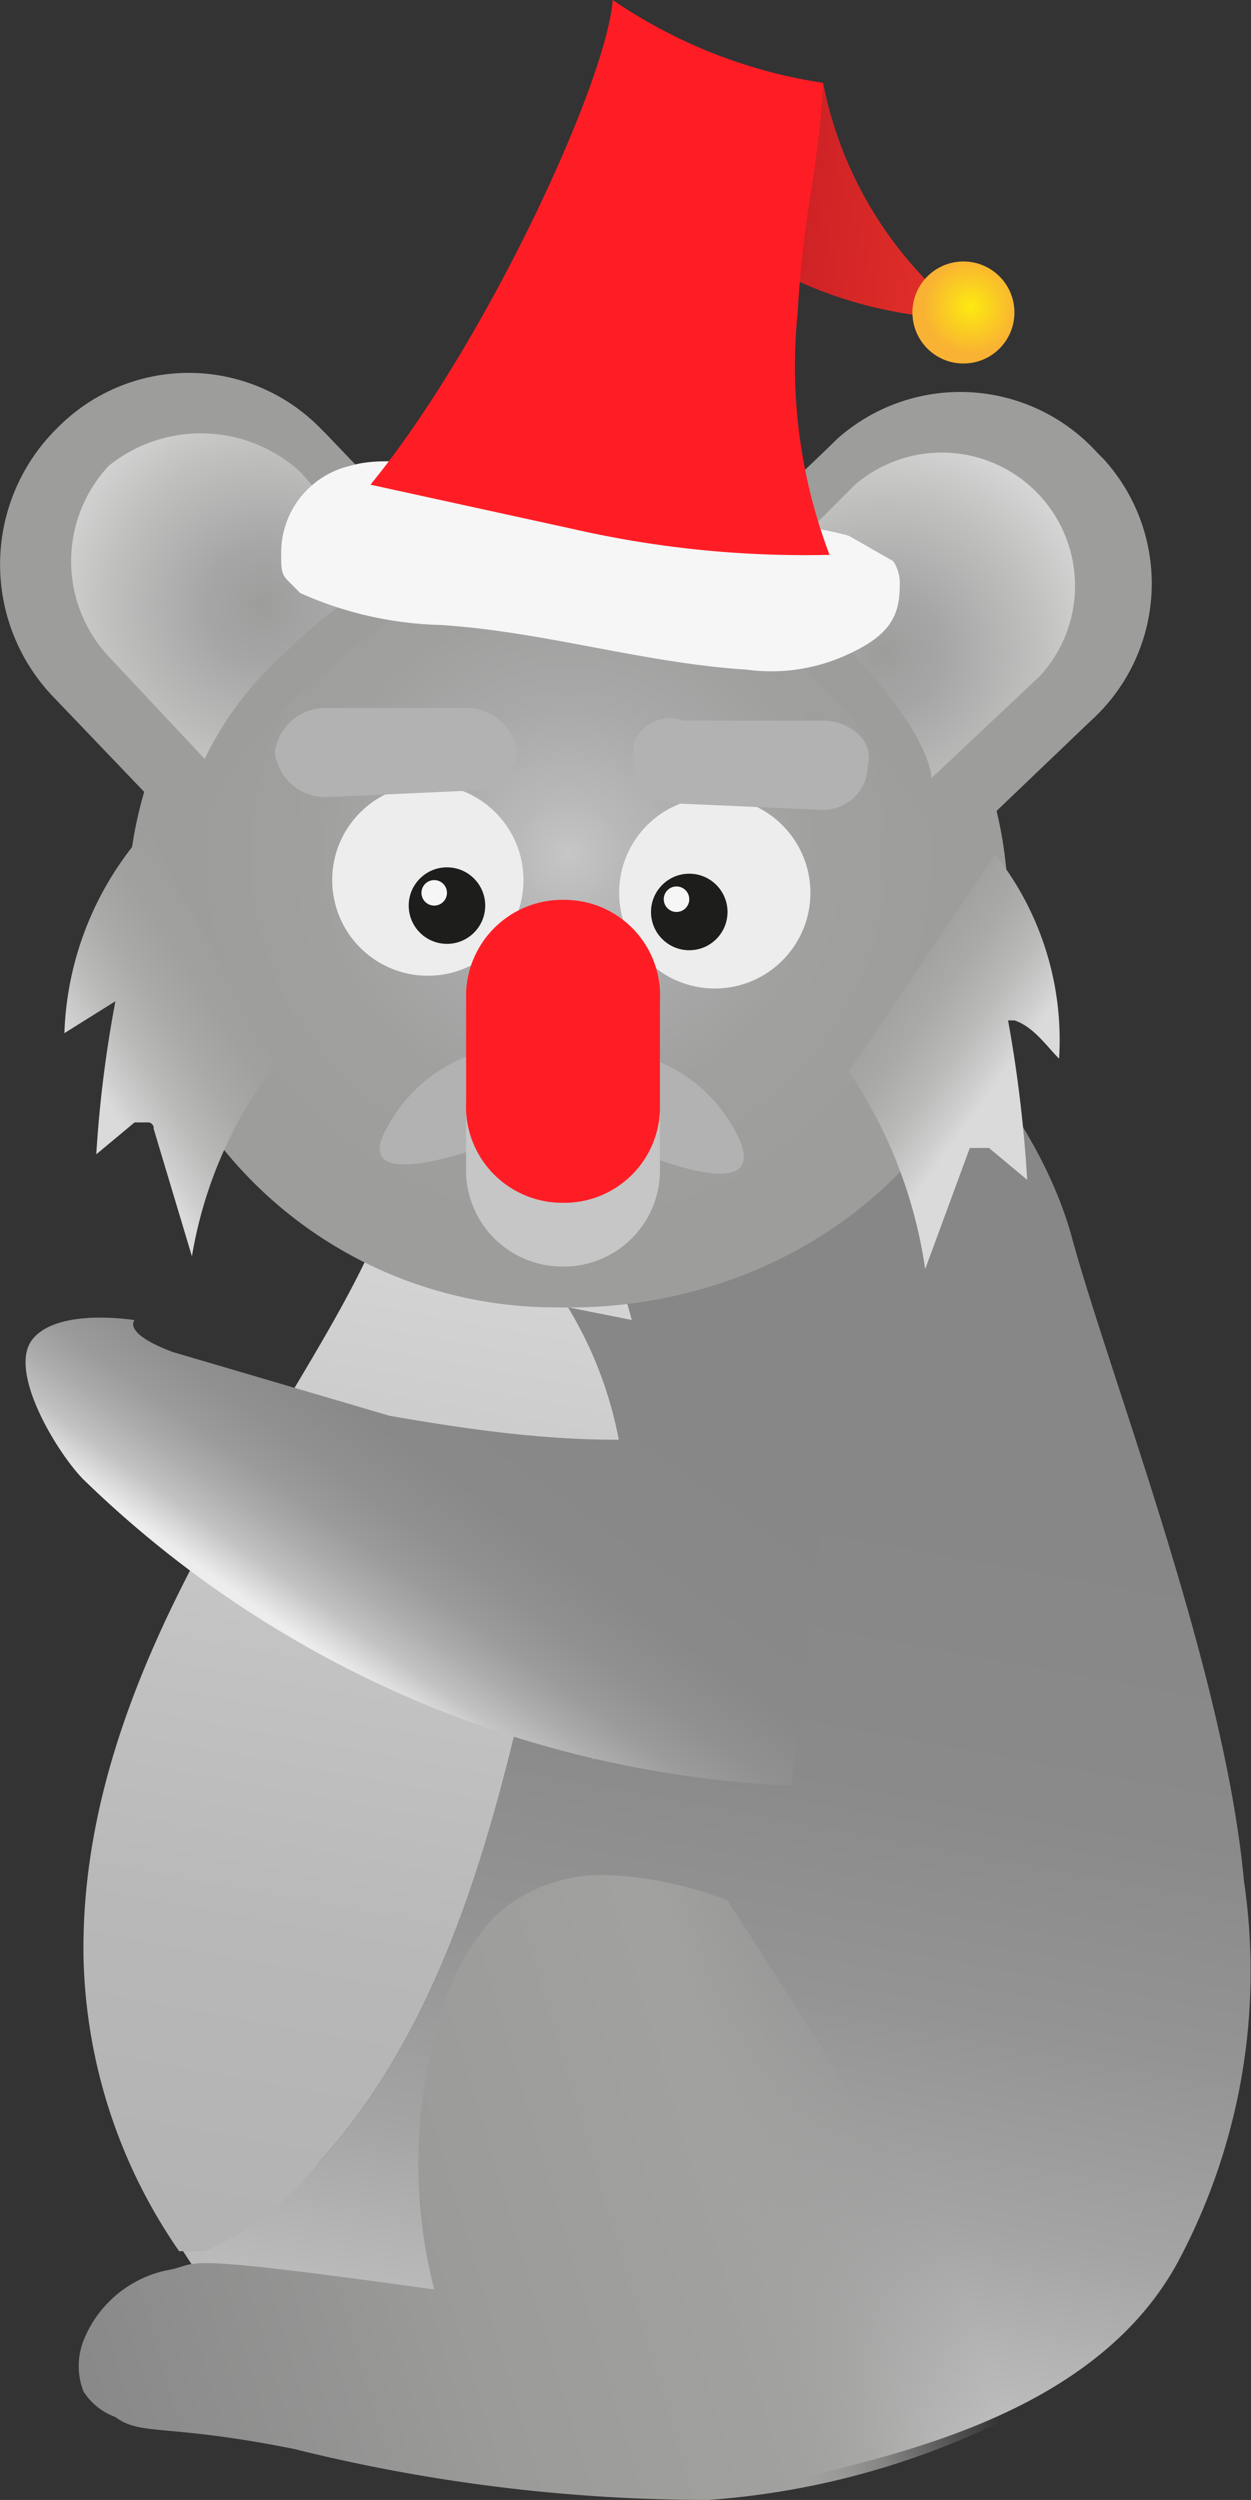 <svg id="Layer_1" data-name="Layer 1" xmlns="http://www.w3.org/2000/svg" xmlns:xlink="http://www.w3.org/1999/xlink" width="19.62" height="39.2" viewBox="0 0 19.62 39.2"><rect x="0" y="0" width="19.62" height="39.2" fill="#333333" stroke="none"/><defs><linearGradient id="linear-gradient" x1="33.88" y1="65.19" x2="33.88" y2="89.74" gradientTransform="matrix(0.98, 0.18, 0.18, -0.98, -34.46, 97.78)" gradientUnits="userSpaceOnUse"><stop offset="0" stop-color="#dadada"/><stop offset="0.01" stop-color="#d8d8d8"/><stop offset="0.12" stop-color="#bbb"/><stop offset="0.23" stop-color="#a4a4a4"/><stop offset="0.36" stop-color="#949494"/><stop offset="0.5" stop-color="#8a8a8a"/><stop offset="0.68" stop-color="#878787"/></linearGradient><linearGradient id="linear-gradient-2" x1="27.21" y1="67.85" x2="27.21" y2="86.21" gradientTransform="matrix(0.98, 0.18, 0.18, -0.98, -34.46, 97.78)" gradientUnits="userSpaceOnUse"><stop offset="0" stop-color="#b2b2b2"/><stop offset="0.3" stop-color="#b8b8b8"/><stop offset="0.73" stop-color="#cbcbcb"/><stop offset="1" stop-color="#dadada"/></linearGradient><filter id="luminosity-invert-noclip" x="-143.79" y="-64.69" width="163.8" height="104.19" name="luminosity-invert-noclip"><feFlood result="bg" flood-color="#fff"/></filter><radialGradient id="radial-gradient" cx="-13.63" cy="9.24" r="7.02" gradientTransform="matrix(1, 0.02, 0.02, -1, 22.75, 23.22)" gradientUnits="userSpaceOnUse"><stop offset="0" stop-color="#c6c6c6"/><stop offset="0.12" stop-color="#b9b9b9"/><stop offset="0.33" stop-color="#a9a9a9"/><stop offset="0.56" stop-color="#a0a09f"/><stop offset="0.86" stop-color="#9d9d9c"/></radialGradient><radialGradient id="radial-gradient-2" cx="-8.75" cy="12.5" r="3.7" gradientTransform="matrix(1, 0.02, 0.02, -1, 22.75, 23.22)" gradientUnits="userSpaceOnUse"><stop offset="0" stop-color="#9d9d9c"/><stop offset="0.25" stop-color="#a6a6a6"/><stop offset="0.66" stop-color="#c0c0bf"/><stop offset="1" stop-color="#dadada"/></radialGradient><radialGradient id="radial-gradient-3" cx="-933.14" cy="10.72" r="3.7" gradientTransform="translate(-928.65 1.79) rotate(-178.85)" xlink:href="#radial-gradient-2"/><linearGradient id="linear-gradient-3" x1="-20.89" y1="5.37" x2="-17.82" y2="7.5" gradientTransform="matrix(1, 0.02, 0.02, -1, 22.75, 23.22)" gradientUnits="userSpaceOnUse"><stop offset="0" stop-color="#dadada"/><stop offset="0.06" stop-color="#d0d0d0"/><stop offset="0.22" stop-color="#babab9"/><stop offset="0.4" stop-color="#aaaaa9"/><stop offset="0.6" stop-color="#a0a09f"/><stop offset="0.86" stop-color="#9d9d9c"/></linearGradient><linearGradient id="linear-gradient-4" x1="-1069.37" y1="2.68" x2="-1066.29" y2="4.81" gradientTransform="translate(-1053.33 -1.29) rotate(-178.85)" xlink:href="#linear-gradient-3"/><linearGradient id="linear-gradient-5" x1="24.18" y1="65.61" x2="37" y2="72.1" gradientTransform="matrix(0.98, 0.18, 0.18, -0.98, -34.46, 97.78)" gradientUnits="userSpaceOnUse"><stop offset="0" stop-color="#878787"/><stop offset="0.03" stop-color="#888"/><stop offset="0.47" stop-color="#9b9b9a"/><stop offset="0.78" stop-color="#a1a1a0"/><stop offset="0.81" stop-color="#a1a1a0" stop-opacity="0.94"/><stop offset="0.86" stop-color="#a0a09f" stop-opacity="0.76"/><stop offset="0.91" stop-color="#9f9f9e" stop-opacity="0.48"/><stop offset="0.98" stop-color="#9d9d9c" stop-opacity="0.1"/><stop offset="1" stop-color="#9d9d9c" stop-opacity="0"/></linearGradient><filter id="luminosity-invert-noclip-2" x="-143.79" y="-64.69" width="160.59" height="104.21" name="luminosity-invert-noclip-2"><feFlood result="bg" flood-color="#fff"/></filter><linearGradient id="linear-gradient-6" x1="26.66" y1="77.2" x2="30.08" y2="84.53" gradientTransform="matrix(0.98, 0.18, 0.18, -0.98, -34.46, 97.78)" gradientUnits="userSpaceOnUse"><stop offset="0.06" stop-color="#ededed"/><stop offset="0.09" stop-color="#ddd"/><stop offset="0.14" stop-color="#c2c2c2"/><stop offset="0.21" stop-color="#acacac"/><stop offset="0.28" stop-color="#9b9b9b"/><stop offset="0.37" stop-color="#909090"/><stop offset="0.49" stop-color="#898989"/><stop offset="0.84" stop-color="#878787"/></linearGradient><linearGradient id="linear-gradient-7" x1="5.96" y1="57.37" x2="1.17" y2="57.37" gradientTransform="matrix(0.99, 0.1, 0.1, -0.99, 4.18, 59.8)" gradientUnits="userSpaceOnUse"><stop offset="0" stop-color="#e6332a"/><stop offset="1" stop-color="#be1622"/></linearGradient><radialGradient id="radial-gradient-4" cx="5.91" cy="55.84" r="0.75" gradientTransform="matrix(0.99, 0.1, 0.1, -0.99, 3.79, 59.5)" gradientUnits="userSpaceOnUse"><stop offset="0" stop-color="#fcea10"/><stop offset="1" stop-color="#f9b233"/></radialGradient></defs><g id="koala"><path d="M19.9,29.8c-.3-3.3-2.1-7.9-2.7-10.1s-2.8-4.5-4-4.5l-3.6-.5a18.29,18.29,0,0,0-3,2.9,4.86,4.86,0,0,1,1.7.6,4.71,4.71,0,0,1,2,2.8l-1-.2a6.24,6.24,0,0,1,.9,3.5,20.8,20.8,0,0,1-.5,3.6,2.23,2.23,0,0,0-1.1-1c-.6,2.6-1.4,5.3-3.2,7.3a4.58,4.58,0,0,1-1.8,1.3H3.2c2.7,4.4,8.1,4.1,9.6,3.7s4.8-1,6.1-3.5A9.66,9.66,0,0,0,19.9,29.8Z" transform="translate(-0.39 -0.3)" style="fill:url(#linear-gradient)"/><path d="M5.4,34.2c1.8-2,2.6-4.7,3.2-7.3a2.23,2.23,0,0,1,1.1,1,20.8,20.8,0,0,0,.5-3.6,6.24,6.24,0,0,0-.9-3.5l1,.2a4.71,4.71,0,0,0-2-2.8,4.86,4.86,0,0,0-1.7-.6c.8,2.7-5,7.4-4.9,13.4a8.4,8.4,0,0,0,1.5,4.6h.4A4.58,4.58,0,0,0,5.4,34.2Z" transform="translate(-0.39 -0.3)" style="fill:url(#linear-gradient-2)"/><path d="M10.6,8.1a2.44,2.44,0,0,1,.4-.7,1,1,0,0,0-.9.2l.4-1a4,4,0,0,0-1.3.8V7A2.7,2.7,0,0,0,7.8,8.2a6.4,6.4,0,0,0-5.4,6,6.7,6.7,0,0,0,6.7,6.6c3.9.1,7.1-2.7,7.1-6.2A6.5,6.5,0,0,0,10.6,8.1Z" transform="translate(-0.39 -0.3)" style="fill:url(#radial-gradient)"/><path d="M7.9,16.8a2.42,2.42,0,0,0-1.5,1.3c-.4.9,1.5.2,1.5.2Z" transform="translate(-0.39 -0.3)" style="fill:#b2b2b2"/><path d="M10.6,16.9A2.39,2.39,0,0,1,12,18.2c.4,1-1.5.2-1.5.2Z" transform="translate(-0.39 -0.3)" style="fill:#b2b2b2"/><circle cx="11.21" cy="14" r="1.5" style="fill:#ededed"/><circle cx="10.81" cy="14.3" r="0.6" style="fill:#1d1d1b"/><circle cx="6.71" cy="13.8" r="1.5" style="fill:#ededed"/><circle cx="7.01" cy="14.2" r="0.6" style="fill:#1d1d1b"/><path d="M7.7,18.6l0-1.7a1.51,1.51,0,0,1,1.54-1.46h0A1.5,1.5,0,0,1,10.74,17l0,1.7a1.51,1.51,0,0,1-1.54,1.46h0A1.51,1.51,0,0,1,7.7,18.6Z" transform="translate(-0.39 -0.3)" style="fill:#c6c6c6"/><path d="M7.7,17.57l0-1.7a1.51,1.51,0,0,1,1.54-1.46h0A1.5,1.5,0,0,1,10.74,16l0,1.7a1.5,1.5,0,0,1-1.54,1.46h0A1.51,1.51,0,0,1,7.7,17.57Z" transform="translate(-0.39 -0.3)" style="fill:#ff1d25"/><path d="M5.5,12.8a.8.8,0,0,1-.8-.7.8.8,0,0,1,.8-.7H7.7a.8.8,0,0,1,.8.7c0,.3-.4.6-.8.6Z" transform="translate(-0.39 -0.3)" style="fill:#b2b2b2"/><path d="M13.3,13a.7.7,0,0,0,.7-.7c.1-.4-.3-.7-.7-.7H11.1a.6.6,0,0,0-.77.36,1,1,0,0,0,0,.24.7.7,0,0,0,.7.7Z" transform="translate(-0.39 -0.3)" style="fill:#b2b2b2"/><circle cx="6.81" cy="14" r="0.2" style="fill:#f6f6f6"/><circle cx="10.61" cy="14.1" r="0.2" style="fill:#f6f6f6"/><path d="M5.5,7.1,7.7,9.4s-.8.1-2.5,1.7a5.64,5.64,0,0,0-1.8,2.4L1.2,11.2A3,3,0,0,1,1.3,7,2.89,2.89,0,0,1,5.4,7Z" transform="translate(-0.39 -0.3)" style="fill:#9d9d9c"/><path d="M13.4,7.3,11.1,9.5s.8.1,2.4,1.8,1.7,2.5,1.7,2.5l2.3-2.2a2.9,2.9,0,0,0,.2-4.1l-.1-.1a2.9,2.9,0,0,0-4.1-.2Z" transform="translate(-0.39 -0.3)" style="fill:#9d9d9c"/><path d="M13.8,7.9,12.2,9.5a3.93,3.93,0,0,1,1.7,1.2C15,11.9,15,12.5,15,12.5l1.7-1.6a2.09,2.09,0,0,0-2.9-3Z" transform="translate(-0.39 -0.3)" style="fill:url(#radial-gradient-2)"/><path d="M5.1,7.7,6.6,9.4s-.6,0-1.7,1.1a5.33,5.33,0,0,0-1.3,1.7L2.1,10.6a2.19,2.19,0,0,1,0-3A2.31,2.31,0,0,1,5.1,7.7Z" transform="translate(-0.39 -0.3)" style="fill:url(#radial-gradient-3)"/><path d="M2.7,13.3a5,5,0,0,0-1.3,3.2l.8-.5h0a19.19,19.19,0,0,0-.3,2.4l.6-.5h.2a.09.09,0,0,1,.1.1h0l.6,2a6.78,6.78,0,0,1,1.3-3" transform="translate(-0.39 -0.3)" style="fill:url(#linear-gradient-3)"/><path d="M16,13.7a4.69,4.69,0,0,1,1,3.2c-.2-.2-.4-.5-.7-.6h-.1a21.05,21.05,0,0,1,.3,2.5l-.6-.5h-.3l-.7,1.9a7.41,7.41,0,0,0-1.2-3.1" transform="translate(-0.39 -0.3)" style="fill:url(#linear-gradient-4)"/><path d="M11.8,30.1a5.92,5.92,0,0,0-1.9-.4,2.51,2.51,0,0,0-1.7.6,3.5,3.5,0,0,0-.8,1.3,7.93,7.93,0,0,0-.2,4.6c-4.3-.6-3.6-.4-4.2-.3A1.81,1.81,0,0,0,1.7,37a1.1,1.1,0,0,0,0,.8,1,1,0,0,0,.5.4c.4.3.8.1,2.8.5a26.9,26.9,0,0,0,6.5.8,12.57,12.57,0,0,0,5.3-1.6Z" transform="translate(-0.39 -0.3)" style="fill:url(#linear-gradient-5)"/><path d="M13.5,22.2c-2.2,1-4.7.7-7,.3l-3.4-1c-.8-.3-.6-.5-.6-.5s-1.2-.2-1.6.3.4,1.8.8,2.2a17,17,0,0,0,11.1,4.8" transform="translate(-0.39 -0.3)" style="fill:url(#linear-gradient-6)"/><path d="M5.9,7.6c1-.3,3.3.5,4.4.7s2.3.1,3.4.4l.7.4a.63.63,0,0,1,.1.4c0,.5-.2.8-.9,1.1a2.85,2.85,0,0,1-1.5.2c-1.6-.1-3.2-.6-4.8-.7a5.74,5.74,0,0,1-2.2-.5l-.2-.2c-.1-.1-.1-.2-.1-.4A1.4,1.4,0,0,1,5.9,7.6Z" transform="translate(-0.39 -0.3)" style="fill:#f6f6f6"/><path d="M13.3,1.6a6.12,6.12,0,0,0,2.3,3.7A6.61,6.61,0,0,1,11,3.4" transform="translate(-0.39 -0.3)" style="fill:url(#linear-gradient-7)"/><path d="M6.2,7.9C8,5.7,9.9,1.6,10,.3a7.94,7.94,0,0,0,3.3,1.3c-.1,1.6-.3,1.9-.4,3.6A8.34,8.34,0,0,0,13.4,9a16.32,16.32,0,0,1-4-.4Z" transform="translate(-0.39 -0.3)" style="fill:#ff1d25"/><circle cx="15.11" cy="4.9" r="0.8" style="fill:url(#radial-gradient-4)"/></g></svg>